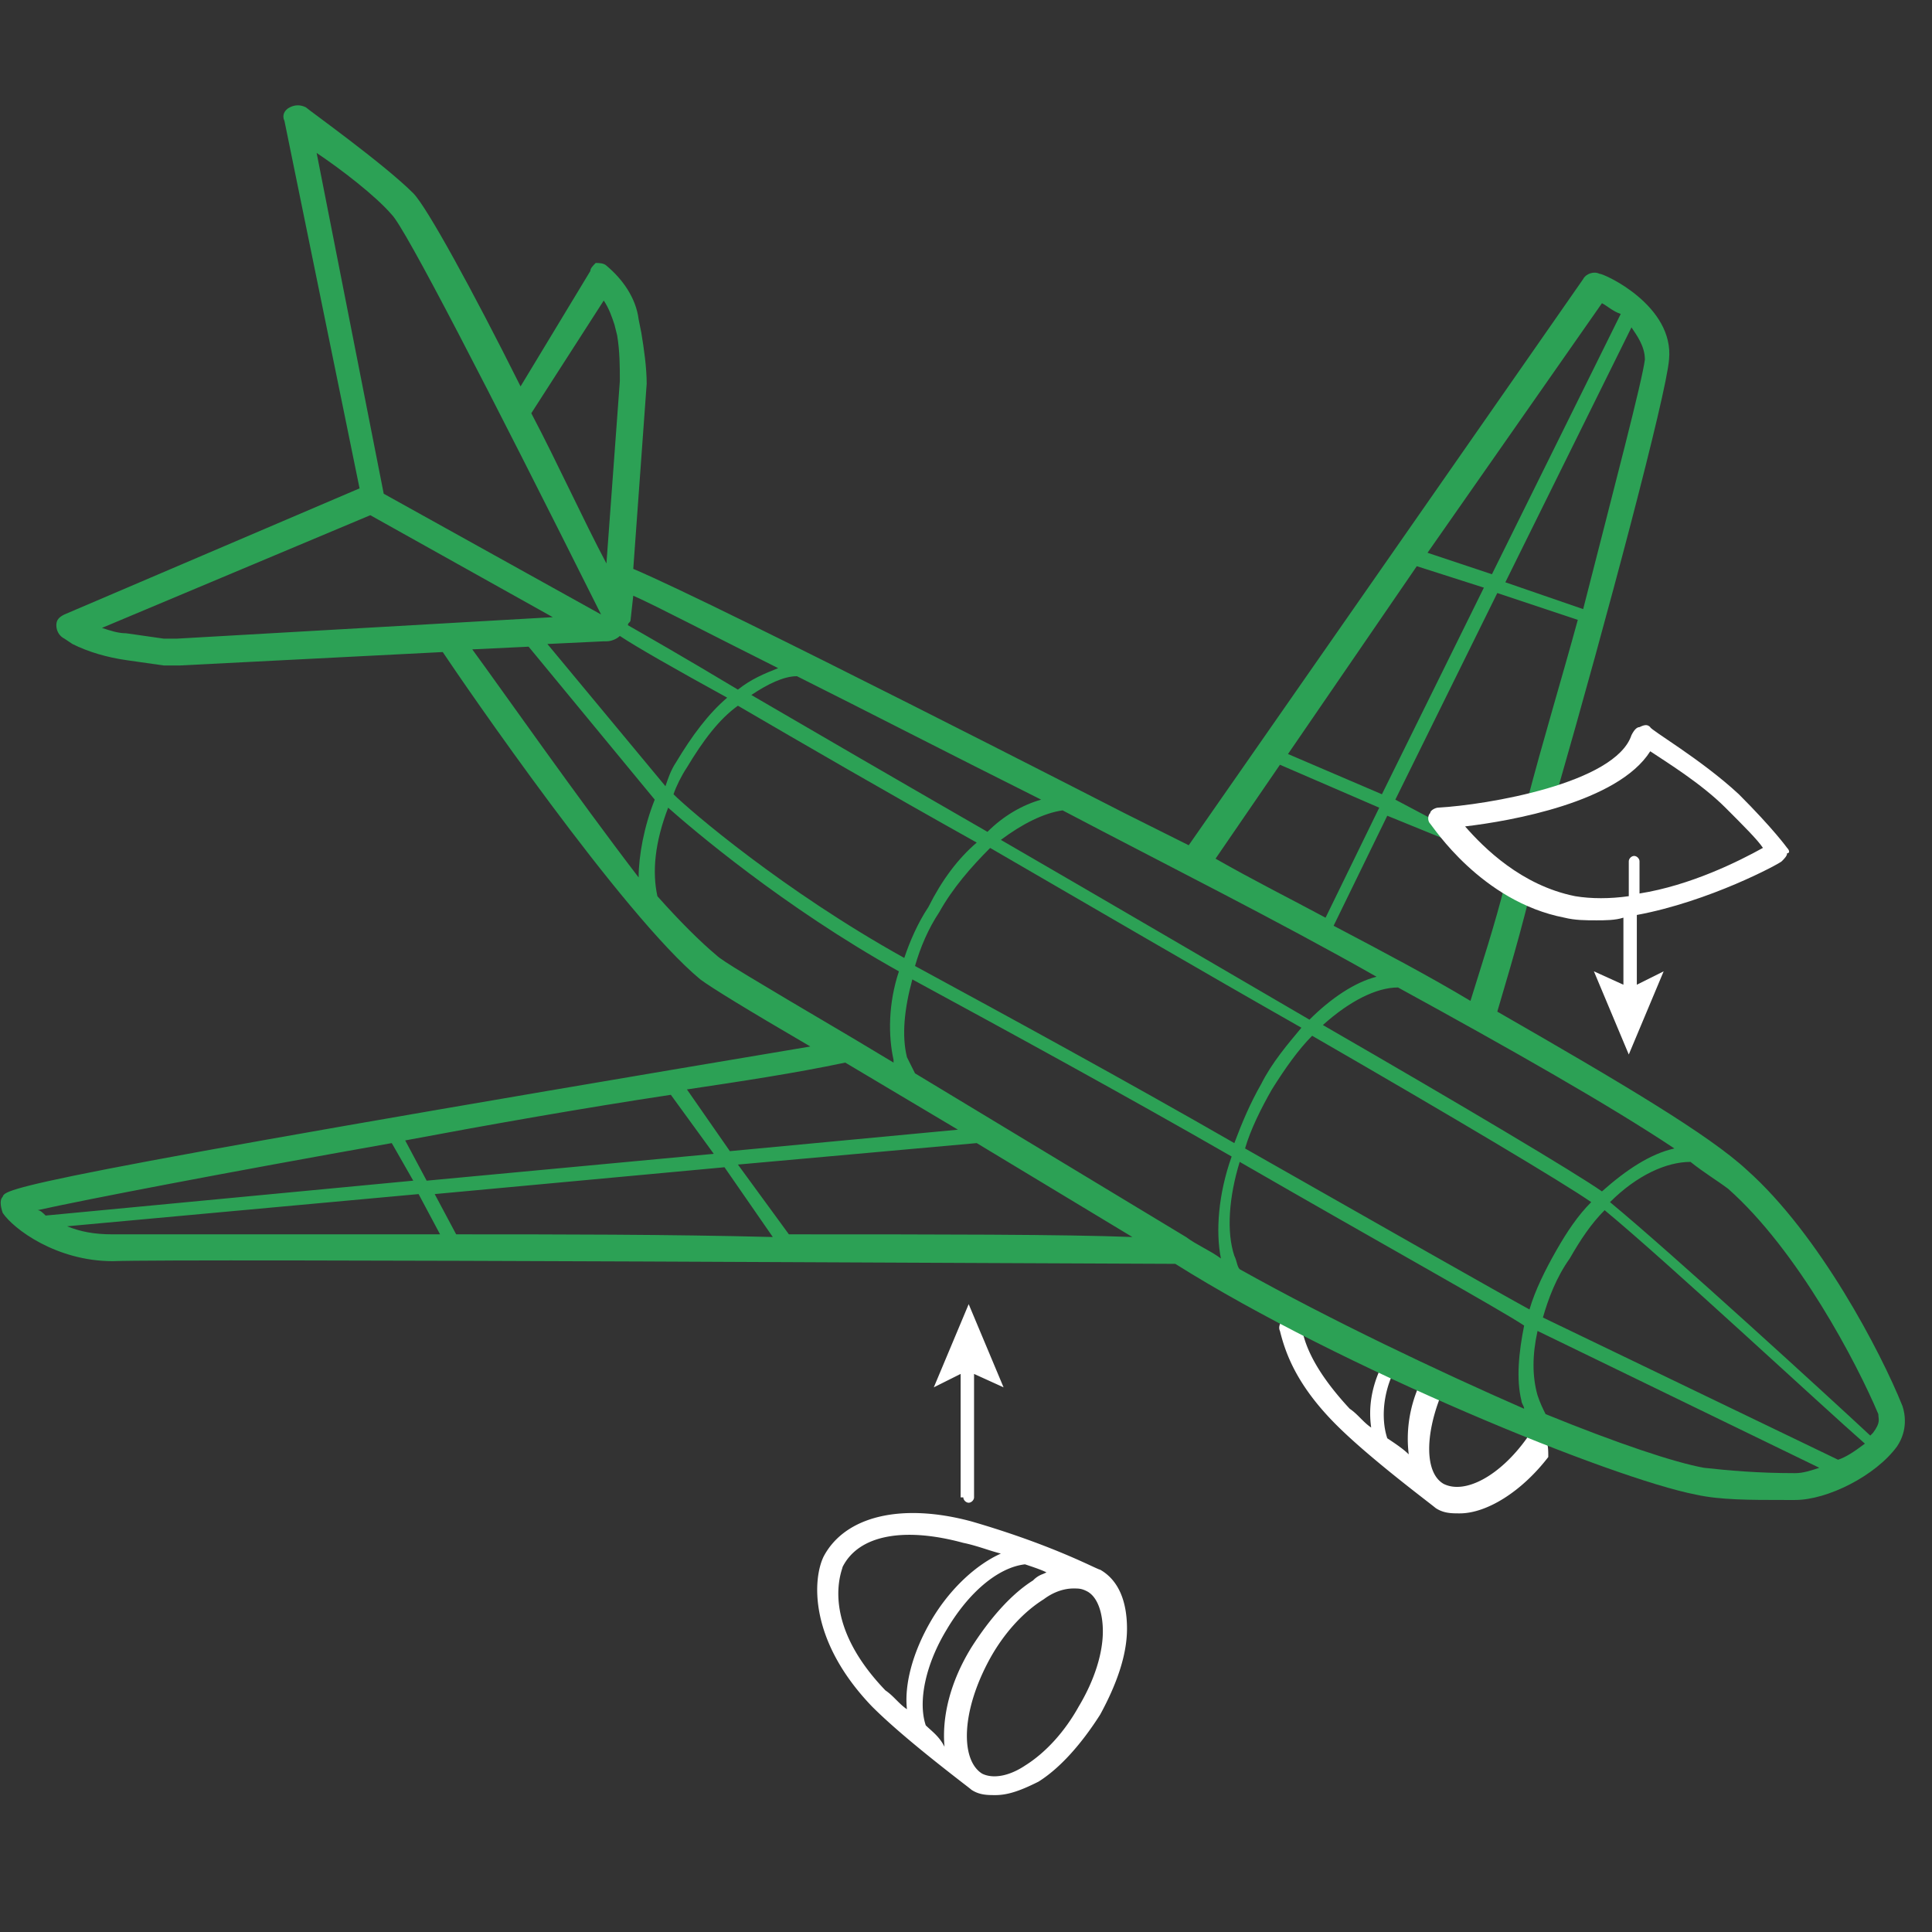 <svg width="72" height="72" fill="none" xmlns="http://www.w3.org/2000/svg"><rect width="100%" height="100%" fill="#333333" stroke="none"/><path fill-rule="evenodd" clip-rule="evenodd" d="M35.9 55.802c0 .1.1.2.2.2s.2-.1.2-.2v-4.6l1.1.5-1.3-3.1-1.3 3.1 1-.5v4.6h.1zM57.5 53.5c-.2-.1-.5-.1-.6.1-1 1.4-2.3 2.1-3.1 1.7-.7-.4-.7-1.8-.1-3.3.1-.2 0-.5-.2-.6-.2-.1-.5 0-.6.2-.4.9-.5 1.8-.4 2.6-.2-.2-.5-.4-.8-.6-.2-.6-.2-1.5.2-2.4 0-.1 0-.3-.2-.3-.1 0-.3 0-.3.2-.3.7-.4 1.4-.3 2.1-.15-.1-.275-.225-.4-.35-.125-.125-.25-.25-.4-.35-1.3-1.4-1.7-2.4-1.8-3.1 0-.2-.3-.4-.5-.3-.2 0-.4.3-.3.5.2.8.6 2 2.1 3.5 1.018 1.018 2.649 2.28 3.357 2.829.196.152.322.25.343.27.3.2.6.2.9.2 1 0 2.3-.8 3.3-2.1 0-.3 0-.6-.2-.8zm-16.8 4.87c.177.082.277.128.3.128.7.4 1 1.2 1 2.2 0 1-.4 2.1-1 3.2-.7 1.1-1.5 2-2.3 2.5-.6.3-1.1.5-1.6.5-.3 0-.6 0-.9-.2-.022-.022-.148-.119-.344-.27-.708-.55-2.339-1.812-3.357-2.83-2.4-2.5-2.2-4.8-1.8-5.6.8-1.5 2.9-2 5.5-1.3 2.397.696 3.897 1.392 4.5 1.672zm-5.4 2.328c-.8 1.3-1.1 2.7-.8 3.6.047.047.1.094.155.144.18.162.392.35.544.656-.1-1.1.2-2.4 1-3.7.7-1.1 1.5-2 2.3-2.5a.938.938 0 01.357-.235c.044-.018.09-.038.143-.065-.2-.1-.5-.2-.8-.3-.9.1-2 .9-2.9 2.4zm.6-3.2c-2.2-.6-3.9-.3-4.5.9a.399.399 0 01-.018.067c-.115.373-.663 2.162 1.617 4.533.15.1.276.225.4.35.126.125.25.25.4.35-.1-.9.2-2.1.9-3.3.7-1.2 1.7-2.1 2.6-2.5a8.96 8.96 0 01-.528-.157c-.277-.088-.574-.183-.871-.243zm2.3 8.3c.8-.5 1.5-1.3 2-2.2.6-1 .9-2 .9-2.8 0-.7-.2-1.3-.6-1.5-.2-.1-.3-.1-.5-.1-.3 0-.7.1-1.1.4-.8.5-1.5 1.3-2 2.2-1.1 2-1.1 3.8-.3 4.3.4.2 1 .1 1.6-.3z" fill="#fff"/><path d="M70.9 52.4c-.8-2-3.1-6.4-5.8-8.8-1.4-1.3-4.6-3.2-9.3-5.9.2-.7.7-2.3 1.2-4.3-.3-.2-.6-.3-.9-.5-.4 1.6-.9 3.1-1.3 4.4-1.5-.9-3.2-1.8-5.1-2.8l2-4.1 2.7 1.1c-.4-.4-.6-.7-.7-.8l-1.7-.9 3.8-7.7 3 1c-.6 2.2-1.3 4.5-1.9 6.8.4-.1.8-.2 1.1-.3 1.9-6.6 4.1-14.9 4.2-16.2.2-2-2.4-3.2-2.6-3.2-.2-.1-.5 0-.6.2L44.3 31.5l-2.4-1.2c-.2-.1-15-7.7-18.3-9.1l.5-6.9c0-.6-.1-1.3-.2-1.9l-.1-.5c-.1-.8-.6-1.5-1.2-2-.1-.1-.3-.1-.4-.1-.1.1-.2.2-.2.3l-2.6 4.3c-1.8-3.6-3.5-6.7-4-7.2-1.1-1.1-3.9-3.1-4-3.2-.2-.1-.4-.1-.6 0-.2.1-.3.3-.2.5l2.8 13.7-11 4.7c-.2.1-.3.2-.3.4s.1.4.3.5l.3.2c.6.3 1.3.5 2 .6l1.4.2h.6l9.8-.5c.8 1.2 6.7 9.8 9.6 12.2.4.3 1.7 1.1 4.1 2.5C.4 44 .2 44.3.1 44.6c-.1.1-.1.3 0 .6.4.6 2 1.8 4.1 1.8 2.5-.1 37.1.1 39.6.1 6.2 3.9 16.3 8 19.4 8.6.9.2 2 .2 3.3.2h.4c1.2 0 3-.9 3.8-2 .4-.6.3-1.2.2-1.5zm-8.5-9.6c-.9.2-1.8.8-2.7 1.6-1-.7-5.2-3.2-10.4-6.2 1-.9 2-1.4 2.8-1.4 4.2 2.3 7.9 4.4 10.3 6zm-1.1-29.4c-.1.8-1.1 4.6-2.3 9.3l-2.9-1 4.7-9.5c.2.3.5.7.5 1.2zm-1.6-2.1c.2.1.4.3.7.4l-4.8 9.7-2.4-.8 6.5-9.3zm-6.9 9.8l2.5.8-3.8 7.7-3.5-1.5 4.8-7zm-5.1 7.4l3.7 1.6-2 4.1c-1.3-.7-2.7-1.4-4.1-2.2l2.4-3.5zm3.6 7.9c-.8.2-1.7.8-2.5 1.6-3.6-2.1-7.7-4.5-11.5-6.7.8-.6 1.6-1 2.3-1.1 3.8 2 8 4.1 11.7 6.2zM35 34c.5-.9 1.2-1.7 1.9-2.4 3.8 2.2 7.9 4.6 11.6 6.7-.5.6-1.1 1.3-1.5 2.1-.4.7-.7 1.4-1 2.2-4-2.3-8.4-4.7-11.9-6.6.2-.7.5-1.4.9-2zm-1.3 1.7c-4.5-2.5-8-5.5-8.6-6.1.1-.3.3-.7.5-1 .6-1 1.2-1.8 1.9-2.3 2.4 1.4 5.5 3.2 8.9 5.1-.7.6-1.3 1.4-1.8 2.4-.4.6-.7 1.3-.9 1.9zm5.1-5.9c-.7.2-1.4.6-2 1.2-3.3-1.9-6.4-3.7-8.8-5.1.6-.4 1.2-.7 1.7-.7 2.6 1.3 5.7 2.9 9.1 4.6zm-15.4-6.5c0-.1.1-.1.1-.2l.1-.9c.9.4 2.8 1.4 5.4 2.7-.5.2-1 .4-1.5.8-2-1.2-3.4-2-4.1-2.4zm3.7 2.7c-.7.6-1.3 1.4-1.9 2.4-.2.3-.3.6-.4.9L20.4 24l2.1-.1h.1c.2 0 .4-.1.5-.2.6.4 2 1.2 4 2.3zm-4.6-14.8c.2.3.3.6.4.9l.1.4c.1.6.1 1.2.1 1.7l-.5 6.8c-.9-1.7-1.8-3.7-2.8-5.6l2.7-4.2zM11.8 5.7c.9.6 2.2 1.6 2.8 2.3.5.5 3.5 6.3 7.8 14.9l-8.1-4.5-2.5-12.7zM6.6 23.8h-.5l-1.4-.2c-.3 0-.6-.1-.9-.2l10-4.2 6.8 3.8-14 .8zm11 .4l2.1-.1 4.7 5.7c-.4 1-.6 2.1-.6 2.9-2.3-3-5.1-7-6.2-8.5zm9.1 11.4c-.6-.5-1.4-1.3-2.2-2.2-.2-.9-.1-2 .4-3.3.9.8 4.3 3.7 8.6 6.1-.4 1.2-.4 2.4-.2 3.3v.1l-1.5-.9c-3.9-2.3-4.9-2.9-5.1-3.1zm4.8 4l4.2 2.5-8.5.8-1.6-2.3c2-.3 4-.6 5.9-1zM25 40.8l1.6 2.2-10.7 1-.8-1.5c3.2-.6 6.6-1.2 9.9-1.7zM1.4 45.1c1.8-.4 7-1.4 13.2-2.5l.8 1.4-13.7 1.3c-.1-.1-.2-.2-.3-.2zm7.4.9H4.2c-.7 0-1.2-.1-1.7-.3l13.1-1.2.8 1.5H8.8zm8.2 0l-.8-1.5 10.8-1 1.8 2.6C24.9 46 20.7 46 17 46zm12.4 0l-1.9-2.6 8.9-.8 5.8 3.5c-2.5-.1-7.4-.1-12.8-.1zm16.1.9c-.4-.3-.9-.5-1.3-.8L34.1 40l-.3-.6c-.2-.8-.1-1.8.2-2.9 3.5 1.9 7.9 4.3 11.9 6.6-.5 1.4-.6 2.8-.4 3.8zm.7.4c-.1-.1-.1-.3-.2-.5-.3-.9-.2-2.2.2-3.5 5.2 3 9.7 5.5 10.6 6.1-.2 1-.3 2-.1 2.8 0 .1.1.2.1.3-3.2-1.4-7.2-3.3-10.6-5.2zm.2-4.5c.2-.7.6-1.5 1-2.2.5-.8 1-1.5 1.5-2 5.2 3 9.4 5.5 10.4 6.2-.5.5-.9 1.1-1.3 1.8s-.8 1.5-1 2.2c-1.1-.6-5.5-3.1-10.6-6zm20.5 12.1c-1.4 0-2.5-.1-3.4-.2-1.1-.2-3.2-.9-5.9-2-.1-.2-.2-.4-.3-.7-.2-.7-.2-1.5 0-2.4l10.5 5.1c-.3.1-.6.2-.9.2zm1.6-.5l-11-5.3c.2-.7.5-1.5 1-2.2.4-.7.8-1.3 1.3-1.8 2.3 1.9 8.1 7.3 9.7 8.7-.4.3-.7.5-1 .6zm1.3-1l-.1.1c-1.5-1.4-7.4-6.8-9.7-8.7 1-1 2.1-1.5 3-1.5.5.4 1 .7 1.4 1 2.6 2.3 4.8 6.5 5.6 8.4 0 .2.1.3-.2.7z" fill="#2CA155"/><path d="M66.6 31.598s-.5-.7-1.8-2c-1.4-1.3-3.3-2.4-3.3-2.5-.1-.1-.2-.1-.4 0-.1 0-.2.1-.3.3-.6 1.8-5.4 2.6-7.2 2.7-.1 0-.3.1-.3.2-.1.1-.1.3 0 .4.1.1 1.9 2.9 5 3.5.4.1.8.1 1.2.1.3 0 .7 0 1-.1v2.5l-1.1-.5 1.3 3.1 1.3-3.1-1 .5v-2.6c2.7-.5 5.3-1.9 5.4-2 .1-.1.2-.2.2-.3.1 0 .1-.1 0-.2zm-5.5 1.7v-1.2c0-.1-.1-.2-.2-.2s-.2.1-.2.2v1.3c-.7.1-1.4.1-2 0-2-.4-3.4-1.8-4.1-2.6 1.7-.2 5.7-.9 6.9-2.8.6.4 1.9 1.2 2.8 2.1.7.7 1.2 1.2 1.4 1.5-.9.5-2.7 1.4-4.6 1.7z" fill="#fff"/></svg>